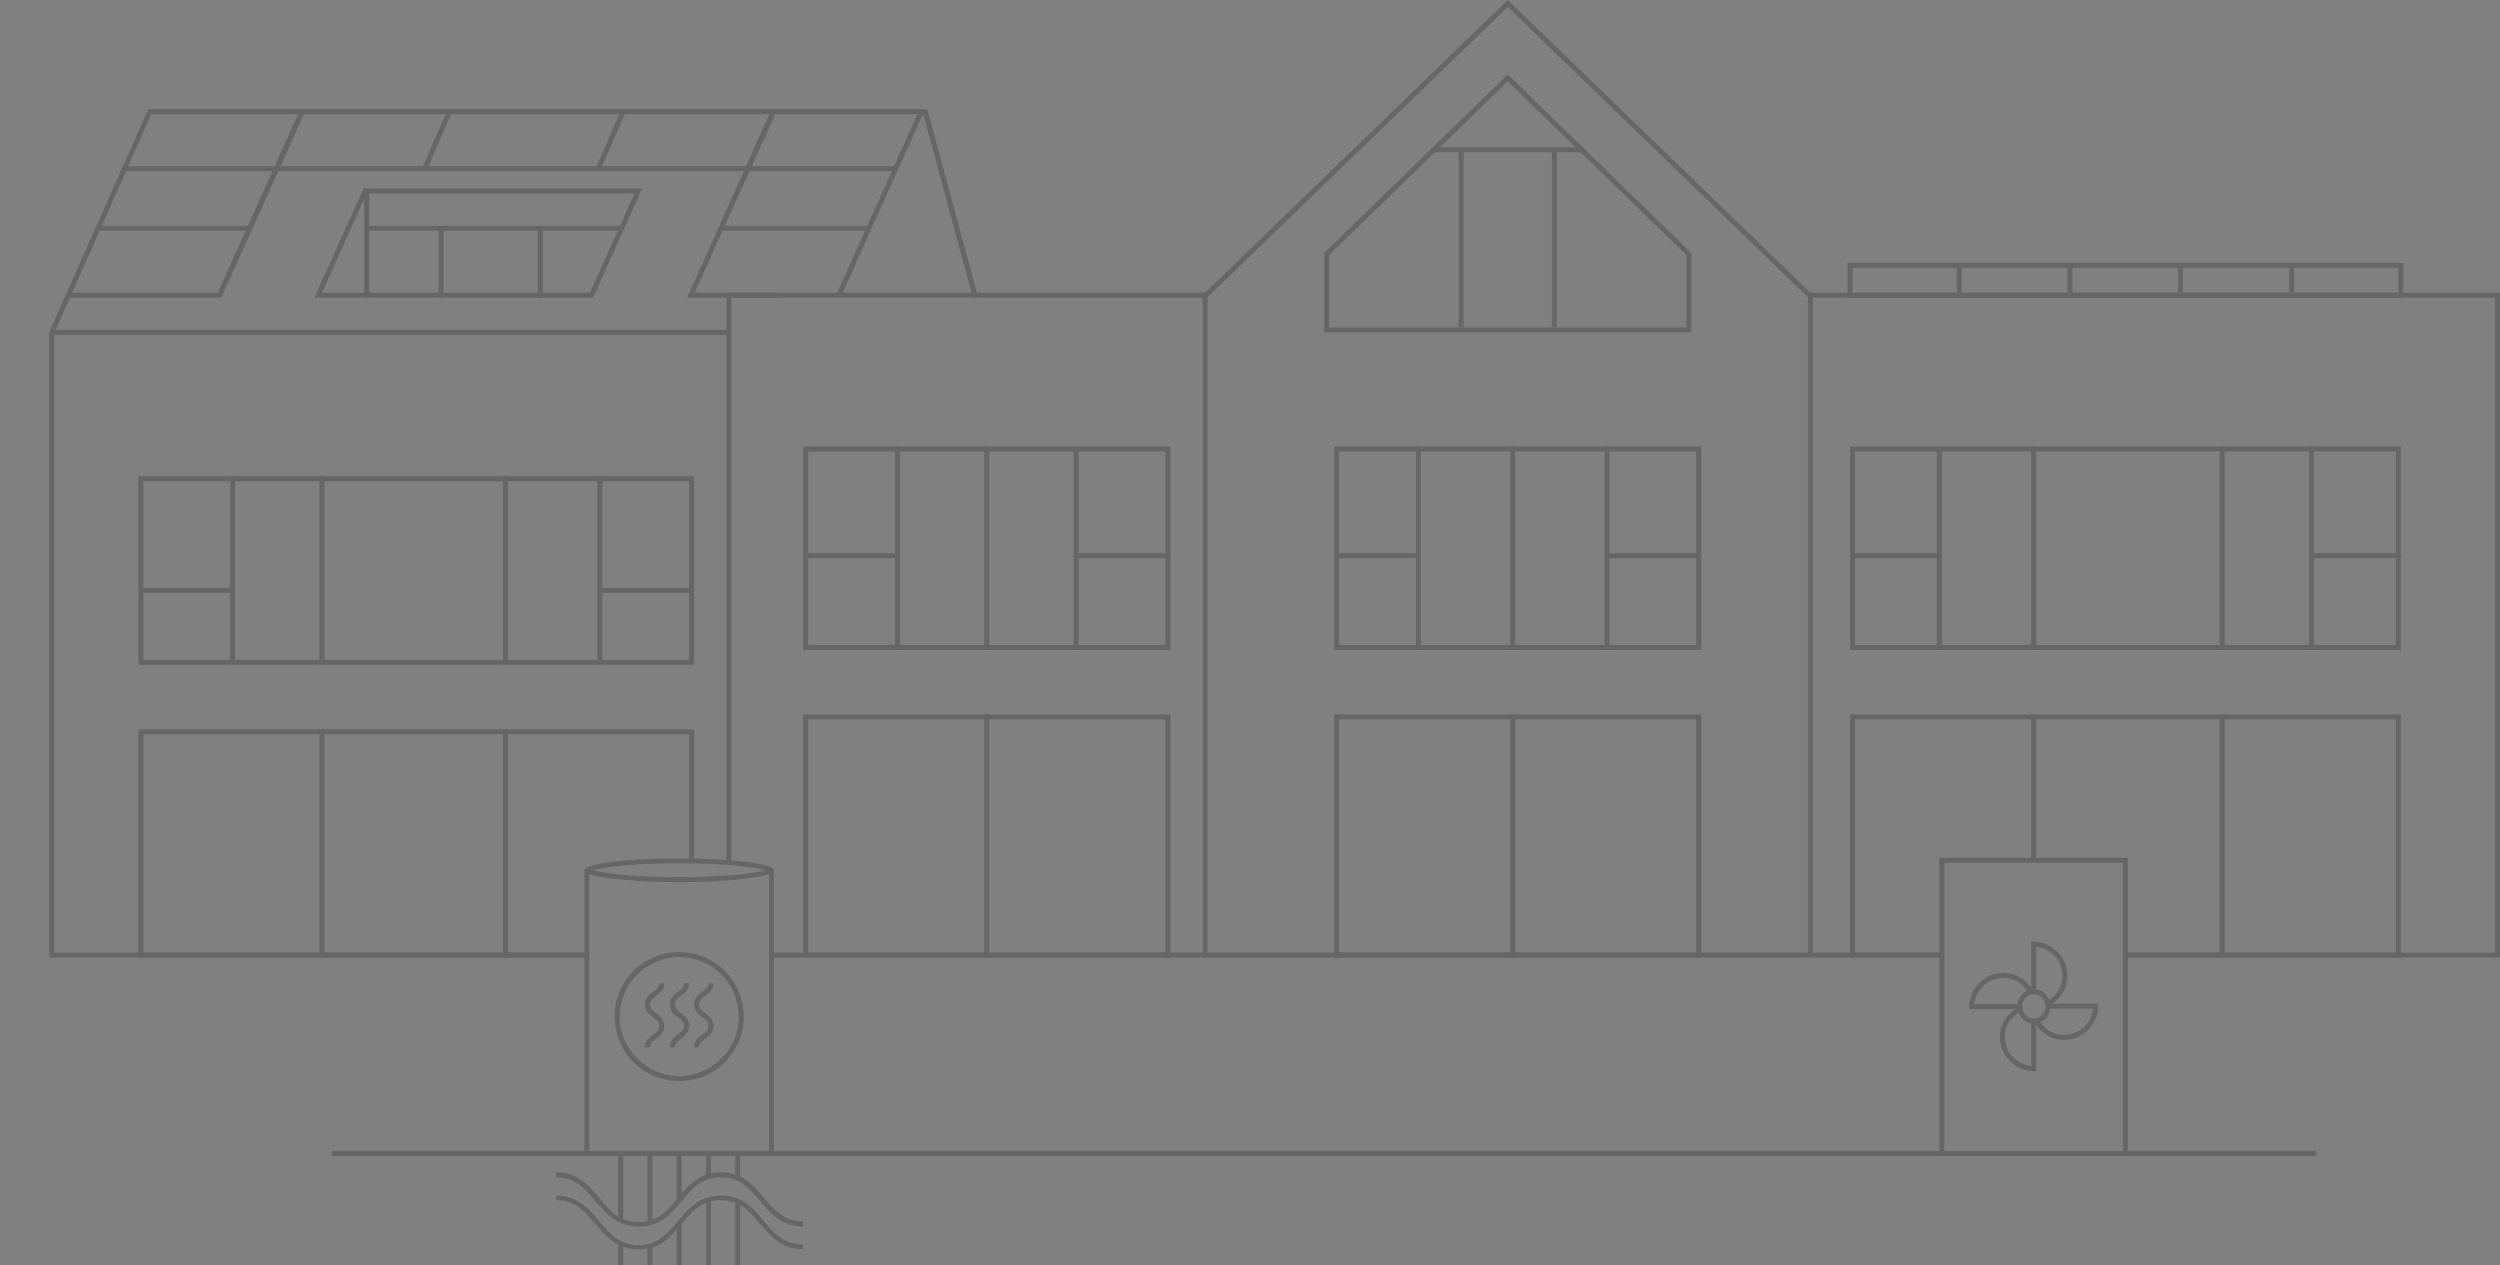 <svg version="1.1" id="Layer_1" xmlns="http://www.w3.org/2000/svg" xmlns:xlink="http://www.w3.org/1999/xlink" x="0" y="0" viewBox="0 0 503.9 255" xml:space="preserve"><rect x="0" y="0" width="503.9" height="255" fill="#808080" stroke="none"/><style>.st1,.st3{fill:none}.st3{stroke:#000;stroke-miterlimit:10}</style><g id="namas" transform="translate(9.9)"><g id="Group_8836" opacity=".2"><path id="Path_6982" class="st1" d="M64 39h54l-9 20H55l9-20z"/><path id="Path_6983" d="M64 39l-9 20h54l9-20H64m-.6-1h56.1l-.6 1.4-9 20-.3.6H53.5l.6-1.4 9-20 .3-.6z"/><path id="Rectangle_969" class="st1" d="M18 96h112v38H18z"/><path id="Path_6984" d="M130 134H18V96h112v38zm-111-1h110V97H19v36z"/><path id="Rectangle_970" class="st1" d="M18 147h112v46H18z"/><path id="Path_6985" d="M108.5 192H19v-44h110v25.5h1V147H18v46h90.5v-1z"/><path id="Rectangle_971" d="M63.5 38h1v22h-1z"/><path id="Rectangle_972" d="M78.5 46h1v14h-1z"/><path id="Rectangle_973" d="M91.5 96h1v38h-1z"/><path id="Rectangle_974" d="M110.5 96h1v38h-1z"/><path id="Rectangle_975" d="M111 118.5h19v1h-19z"/><path id="Rectangle_976" d="M54.5 96h1v38h-1z"/><path id="Rectangle_977" d="M36.5 96h1v38h-1z"/><path id="Rectangle_978" d="M18 118.5h19v1H18z"/><path id="Rectangle_979" d="M54.5 147h1v46h-1z"/><path id="Rectangle_980" d="M1 66.5h136v1H1z"/><path id="Path_6986" class="st1" d="M0 67l20-45h157l10 37h46l61-59 61 59h139l-9.9 134h-494L0 67z"/><path id="Path_6987" d="M355 59L294 0l-61 59h-46l-10-37H20L0 67v126h108.6v-1H1V67.2L20.6 23h155.6l9.8 36.3.2.7h47.2l.3-.3L294 1.4l60.3 58.3.3.3H493v132h-74.3v1H494V59H355z"/><path id="Rectangle_981" d="M145.6 192h235.7v1H145.6z"/><path id="Path_6988" d="M136.5 59v114.9h1V60H187v-1h-50.5z"/><path id="Path_6989" d="M159.6 59.8h-1.1l16.8-37.4.9.4-16.6 37z"/><path id="Rectangle_982" d="M91.5 147h1v46h-1z"/><path id="Rectangle_983" class="st1" d="M152 90h74v41h-74z"/><path id="Path_6990" d="M226 131h-74V90h74v41zm-73-1h72V91h-72v39z"/><path id="Rectangle_984" class="st1" d="M152 144h74v49h-74z"/><path id="Path_6991" d="M226 193h-74v-49h74v49zm-73-1h72v-47h-72v47z"/><path id="Rectangle_985" d="M188.5 90h1v41h-1z"/><path id="Rectangle_986" d="M170.5 90h1v41h-1z"/><path id="Rectangle_987" d="M152 111.5h19v1h-19z"/><path id="Rectangle_988" d="M188.5 144h1v49h-1z"/><path id="Path_6992" d="M147 60h-18.4l16.9-37.7 1 .4L130.1 59H147v1z"/><path id="Path_6993" d="M34.7 60H4v-1h30l16.5-36.7 1 .4L34.7 60z"/><path id="Rectangle_989" d="M98.5 46h1v14h-1z"/><g id="Group_8810"><path id="Path_6994" d="M115.5 46.5H64v-1h52l-.5 1z"/></g><path id="Path_6995" class="st1" d="M257 67V51l37-36 37 36v16h-74z"/><path id="Path_6996" d="M330 66V51.4l-36-35-36 35V66h72m1 1h-74V51l37-36 37 36v16z"/><path id="Rectangle_990" d="M384.5 54h1v5h-1z"/><path id="Rectangle_991" d="M232.5 59h1v134h-1z"/><path id="Rectangle_992" d="M354.5 59h1v134h-1z"/><path id="Rectangle_993" d="M15 33.5h156v1H15z"/><path id="Rectangle_994" class="st1" d="M363 90h111v41H363z"/><path id="Path_6997" d="M474 131H363V90h111v41zm-110-1h109V91H364v39z"/><path id="Path_6998" class="st1" d="M363 144h111l-9.9 49h-111l9.9-49z"/><path id="Path_6999" d="M363 144v49h18.5v-1H364v-47h109v47h-54.7v1H474v-49H363z"/><path id="Rectangle_995" d="M437.5 90h1v41h-1z"/><path id="Rectangle_996" d="M455.5 90h1v41h-1z"/><path id="Rectangle_997" d="M456 111.5h18v1h-18z"/><path id="Rectangle_998" d="M399.5 90h1v41h-1z"/><path id="Rectangle_999" d="M380.5 90h1v41h-1z"/><path id="Rectangle_1000" d="M363 111.5h18v1h-18z"/><path id="Rectangle_1001" d="M399.5 144h1v29.5h-1z"/><path id="Rectangle_1002" d="M437.5 144h1v49h-1z"/><path id="Rectangle_1003" class="st1" d="M259 90h74v41h-74z"/><path id="Path_7000" d="M333 131h-74V90h74v41zm-73-1h72V91h-72v39z"/><path id="Rectangle_1004" class="st1" d="M259 144h74v49h-74z"/><path id="Path_7001" d="M333 193h-74v-49h74v49zm-73-1h72v-47h-72v47z"/><path id="Rectangle_1005" d="M294.5 90h1v41h-1z"/><path id="Rectangle_1006" d="M313.5 90h1v41h-1z"/><path id="Rectangle_1007" d="M314 111.5h19v1h-19z"/><path id="Rectangle_1008" d="M275.5 90h1v41h-1z"/><path id="Rectangle_1009" d="M259 111.5h17v1h-17z"/><path id="Rectangle_1010" d="M294.5 144h1v49h-1z"/><path id="Rectangle_1011" d="M206.5 90h1v41h-1z"/><path id="Rectangle_1012" d="M207 111.5h19v1h-19z"/><path id="Rectangle_1013" d="M406.8 54h1v5h-1z"/><path id="Rectangle_1014" d="M429.1 54h1v5h-1z"/><path id="Rectangle_1015" d="M451.5 54h1v5h-1z"/><path id="Path_7002" d="M40 46.5H10v-1h30.6l-.6 1z"/><path id="Rectangle_1016" transform="rotate(-66.591 78.286 28.136)" d="M72.2 27.6h12.2v1H72.2z"/><path id="Path_7003" d="M474.5 60h-112v-7h112v7zm-111-1h110v-5h-110v5z"/><path id="Rectangle_1017" transform="rotate(-66.591 113.285 28.135)" d="M107.2 27.6h12.2v1h-12.2z"/><path id="Path_7004" d="M165 46.5h-30l.3-1H165v1z"/><g id="Group_8811"><path id="Rectangle_1018" d="M284.1 30.1h1V66h-1z"/></g><g id="Group_8812"><path id="Rectangle_1019" d="M302.9 30.1h1V66h-1z"/></g><g id="Group_8813"><path id="Rectangle_1020" d="M279 29.7h29.9v1H279z"/></g><g id="Group_8818"><g id="Group_8814"><path id="Rectangle_1021" d="M138.3 232.5h1v5h-1z"/><path id="Rectangle_1022" d="M132.4 232.5h1v4.4h-1z"/><path id="Rectangle_1023" d="M126.5 232.5h1v9.2h-1z"/><path id="Rectangle_1024" d="M120.6 232.5h1v13.6h-1z"/><path id="Rectangle_1025" d="M114.7 232.5h1v13.6h-1z"/></g><g id="Group_8815"><path id="Path_7005" d="M127 174c8.8 0 14.9.7 17.3 1.4-2.3.7-8.5 1.4-17.3 1.4s-14.9-.7-17.3-1.4c2.4-.7 8.5-1.4 17.3-1.4m0-1c-10.5 0-19.1 1.1-19.1 2.4s8.5 2.4 19.1 2.4c10.5 0 19.1-1.1 19.1-2.4s-8.6-2.4-19.1-2.4z"/></g><g id="Group_8816"><path id="Rectangle_1026" d="M145.1 175.4h1v56.8h-1z"/></g><g id="Group_8817"><path id="Rectangle_1027" d="M107.9 175.4h1v56.8h-1z"/></g></g><g id="Group_8825"><g id="Group_8820"><g id="Group_8819"><path id="Path_7006" d="M127.5 241v.8c1.9-2.3 3.8-4.5 7.3-4.7v-.5c-3.5.2-5.5 2.3-7.3 4.4zm0 0v.8c1.9-2.3 3.8-4.5 7.3-4.7v-.5c-3.5.2-5.5 2.3-7.3 4.4zm16.7 1.3c-.3-.4-.7-.8-1-1.2-1.8-2.2-3.8-4.2-7.3-4.4h-1c-3.5.2-5.5 2.2-7.3 4.4-.3.4-.7.8-1 1.2-1.8 2.2-3.8 4.2-7.3 4.4h-1c-3.5-.2-5.5-2.2-7.3-4.4-.3-.4-.7-.8-1-1.2-1.9-2.3-4-4.4-7.8-4.4v.5c3.9 0 5.8 2.3 7.8 4.7l.1.1c.3.4.6.7.9 1 1.8 2.1 3.8 4 7.3 4.1h1c3.5-.2 5.5-2 7.3-4.1.3-.3.6-.7.9-1 0-.1 0-.1.1-.1 1.9-2.3 3.8-4.5 7.3-4.7h1c3.5.2 5.4 2.3 7.3 4.7l.1.1c.3.4.6.7.9 1 1.9 2.2 4 4.1 7.8 4.1v-.5c-3.8.1-5.9-2.1-7.8-4.3zm0 3.8l-.1-.1c-.3-.4-.6-.7-.9-1.1-1.8-2.1-3.9-3.9-7.3-4.1h-1c-3.5.2-5.5 2-7.3 4.1-.3.4-.6.7-.9 1.1l-.1.1c-1.9 2.3-3.8 4.5-7.3 4.7h-1c-3.5-.2-5.4-2.3-7.3-4.7l-.1-.1c-.3-.4-.6-.7-.9-1.1-1.9-2.2-4-4.1-7.8-4.1v.5c3.8 0 5.9 2.1 7.8 4.4.3.4.7.8 1 1.2 1.8 2.2 3.8 4.2 7.3 4.4h1c3.5-.2 5.5-2.2 7.3-4.4.3-.4.7-.8 1-1.2 1.8-2.2 3.8-4.2 7.3-4.4h1c3.5.2 5.5 2.2 7.3 4.4.3.4.7.8 1 1.2 1.9 2.3 4 4.4 7.8 4.4v-.5c-3.9 0-5.8-2.2-7.8-4.7zm-16.7-5.1c-.3.4-.7.8-1 1.2-1.8 2.2-3.8 4.2-7.3 4.4v.5c3.5-.2 5.5-2 7.3-4.1.3-.3.6-.7.9-1 0-.1 0-.1.1-.1 1.9-2.3 3.8-4.5 7.3-4.7v-.5c-3.5.1-5.5 2.2-7.3 4.3zm0 0v.8c1.9-2.3 3.8-4.5 7.3-4.7v-.5c-3.5.2-5.5 2.3-7.3 4.4z" fill="#fff"/></g></g><g id="Group_8823"><g id="Group_8821"><path id="Path_7007" d="M152 246.2v1c-3.8 0-6-2-7.8-4.1-.3-.3-.6-.7-.9-1 0-.1 0-.1-.1-.1-1.9-2.3-3.8-4.5-7.3-4.7h-1c-3.5.2-5.4 2.3-7.3 4.7l-.1.1c-.3.4-.6.7-.9 1-1.8 2.1-3.8 4-7.3 4.1h-1c-3.5-.2-5.5-2-7.3-4.1-.3-.3-.6-.7-.9-1l-.1-.1c-2-2.4-4-4.7-7.8-4.7v-1c3.8 0 6 2 7.8 4.1.3.3.6.7.9 1.1l.1.1c1.9 2.3 3.8 4.5 7.3 4.7h1c3.5-.2 5.4-2.3 7.3-4.7l.1-.1c.3-.4.6-.7.9-1.1 1.8-2.1 3.9-3.9 7.3-4.1h1c3.5.2 5.5 2 7.3 4.1.3.4.6.7.9 1.1l.1.1c2 2.3 3.9 4.6 7.8 4.6z"/></g><g id="Group_8822"><path id="Path_7008" d="M152 250.8v1c-3.8 0-6-2-7.8-4.1-.3-.3-.6-.7-.9-1l-.1-.1c-1.9-2.3-3.8-4.5-7.3-4.7h-1c-3.5.2-5.4 2.3-7.3 4.7 0 .1 0 .1-.1.1-.3.4-.6.7-.9 1-1.8 2.1-3.8 4-7.3 4.1h-1c-3.5-.2-5.5-2-7.3-4.1-.3-.3-.6-.7-.9-1l-.1-.1c-2-2.4-4-4.7-7.8-4.7v-1c3.8 0 6 2 7.8 4.1.3.4.6.7.9 1.1 0 .1 0 .1.1.1 1.9 2.3 3.8 4.5 7.3 4.7h1c3.5-.2 5.4-2.4 7.3-4.7l.1-.1c.3-.4.6-.7.9-1.1 1.8-2.1 3.9-3.9 7.3-4.1h1c3.5.2 5.5 2 7.3 4.1.3.4.6.7.9 1.1l.1.1c2 2.4 3.9 4.6 7.8 4.6z"/></g></g><g id="Group_8824"><path id="Rectangle_1028" d="M138.3 242.2h1V255h-1z"/><path id="Rectangle_1029" d="M132.4 241.7h1V255h-1z"/><path id="Rectangle_1030" d="M126.5 246.3h1v8.7h-1z"/><path id="Rectangle_1031" d="M120.6 250.8h1v4.2h-1z"/><path id="Rectangle_1032" d="M114.7 250.8h1v4.2h-1z"/></g></g><g id="Group_8826"><path id="Path_7009" d="M418 173.9V232h-36v-58.1h36m1-1h-38V233h38v-60.1z"/></g><g id="Group_8833"><g id="Group_8827"><path id="Path_7010" class="st3" d="M402.9 202.9c0 1.6-1.3 2.9-2.9 2.9-.8 0-1.5-.3-2-.9-.5-.6-.8-1.3-.8-2.1 0-1.6 1.3-2.9 2.9-2.9.8 0 1.5.3 2 .9.5.6.8 1.3.8 2.1"/></g><g id="Group_8832"><defs><path id="SVGID_1_" d="M386.3 189.2v27.4h27.4v-27.4h-27.4zm13.7 16.5c-.8 0-1.5-.3-2-.9-.5-.6-.8-1.3-.8-2.1 0-1.6 1.3-2.9 2.9-2.9.8 0 1.5.3 2 .9.5.6.8 1.3.8 2.1 0 1.6-1.3 2.9-2.9 2.9z"/></defs><clipPath id="SVGID_2_"><use xlink:href="#SVGID_1_" overflow="visible"/></clipPath><g id="Group_8828" clip-path="url(#SVGID_2_)"><path id="Path_7011" class="st3" d="M393.9 196.6c-3.5 0-6.3 2.8-6.4 6.3H400c.1-3.4-2.5-6.2-5.9-6.3h-.2z"/></g><defs><path id="SVGID_3_" d="M386.3 189.2v27.4h27.4v-27.4h-27.4zm13.7 16.5c-.8 0-1.5-.3-2-.9-.5-.6-.8-1.3-.8-2.1 0-1.6 1.3-2.9 2.9-2.9.8 0 1.5.3 2 .9.5.6.8 1.3.8 2.1 0 1.6-1.3 2.9-2.9 2.9z"/></defs><clipPath id="SVGID_4_"><use xlink:href="#SVGID_3_" overflow="visible"/></clipPath><g id="Group_8829" clip-path="url(#SVGID_4_)"><path id="Path_7013" class="st3" d="M412.5 202.8H400c-.1 3.4 2.5 6.2 5.9 6.3h.2c3.5 0 6.4-2.8 6.4-6.3z"/></g><g><defs><path id="SVGID_5_" d="M386.3 189.2v27.4h27.4v-27.4h-27.4zm13.7 16.5c-.8 0-1.5-.3-2-.9-.5-.6-.8-1.3-.8-2.1 0-1.6 1.3-2.9 2.9-2.9.8 0 1.5.3 2 .9.5.6.8 1.3.8 2.1 0 1.6-1.3 2.9-2.9 2.9z"/></defs><clipPath id="SVGID_6_"><use xlink:href="#SVGID_5_" overflow="visible"/></clipPath><g id="Group_8830" clip-path="url(#SVGID_6_)"><path id="Path_7015" class="st3" d="M393.7 209c0 3.5 2.8 6.3 6.3 6.4v-12.5c-3.3-.1-6.2 2.5-6.3 5.8v.3z"/></g></g><g><defs><path id="SVGID_7_" d="M386.3 189.2v27.4h27.4v-27.4h-27.4zm13.7 16.5c-.8 0-1.5-.3-2-.9-.5-.6-.8-1.3-.8-2.1 0-1.6 1.3-2.9 2.9-2.9.8 0 1.5.3 2 .9.5.6.8 1.3.8 2.1 0 1.6-1.3 2.9-2.9 2.9z"/></defs><clipPath id="SVGID_8_"><use xlink:href="#SVGID_7_" overflow="visible"/></clipPath><g id="Group_8831" clip-path="url(#SVGID_8_)"><path id="Path_7017" class="st3" d="M400 190.3v12.5c3.4.1 6.2-2.5 6.3-5.9v-.2c0-3.5-2.8-6.3-6.3-6.4z"/></g></g></g></g><g id="Group_8835"><path id="Path_7019" class="st3" d="M128.5 198.2c0 2.1-2.9 2.1-2.9 4.3 0 2.1 2.9 2.1 2.9 4.3 0 2.1-2.9 2.1-2.9 4.3"/><path id="Path_7020" class="st3" d="M123.5 198.2c0 2.1-2.9 2.1-2.9 4.3 0 2.1 2.9 2.1 2.9 4.3s-2.9 2.1-2.9 4.3"/><path id="Path_7021" class="st3" d="M133.4 198.2c0 2.1-2.9 2.1-2.9 4.3 0 2.1 2.9 2.1 2.9 4.3s-2.9 2.1-2.9 4.3"/><g id="Group_8834"><path id="Path_7022" d="M127 192.9c6.6 0 12 5.4 12 12s-5.4 12-12 12-12-5.4-12-12 5.4-12 12-12m0-1c-7.2 0-13 5.8-13 13s5.8 13 13 13 13-5.8 13-13-5.8-13-13-13z"/></g></g><path id="Rectangle_1033" d="M57 232h400v1H57z"/></g></g></svg>
